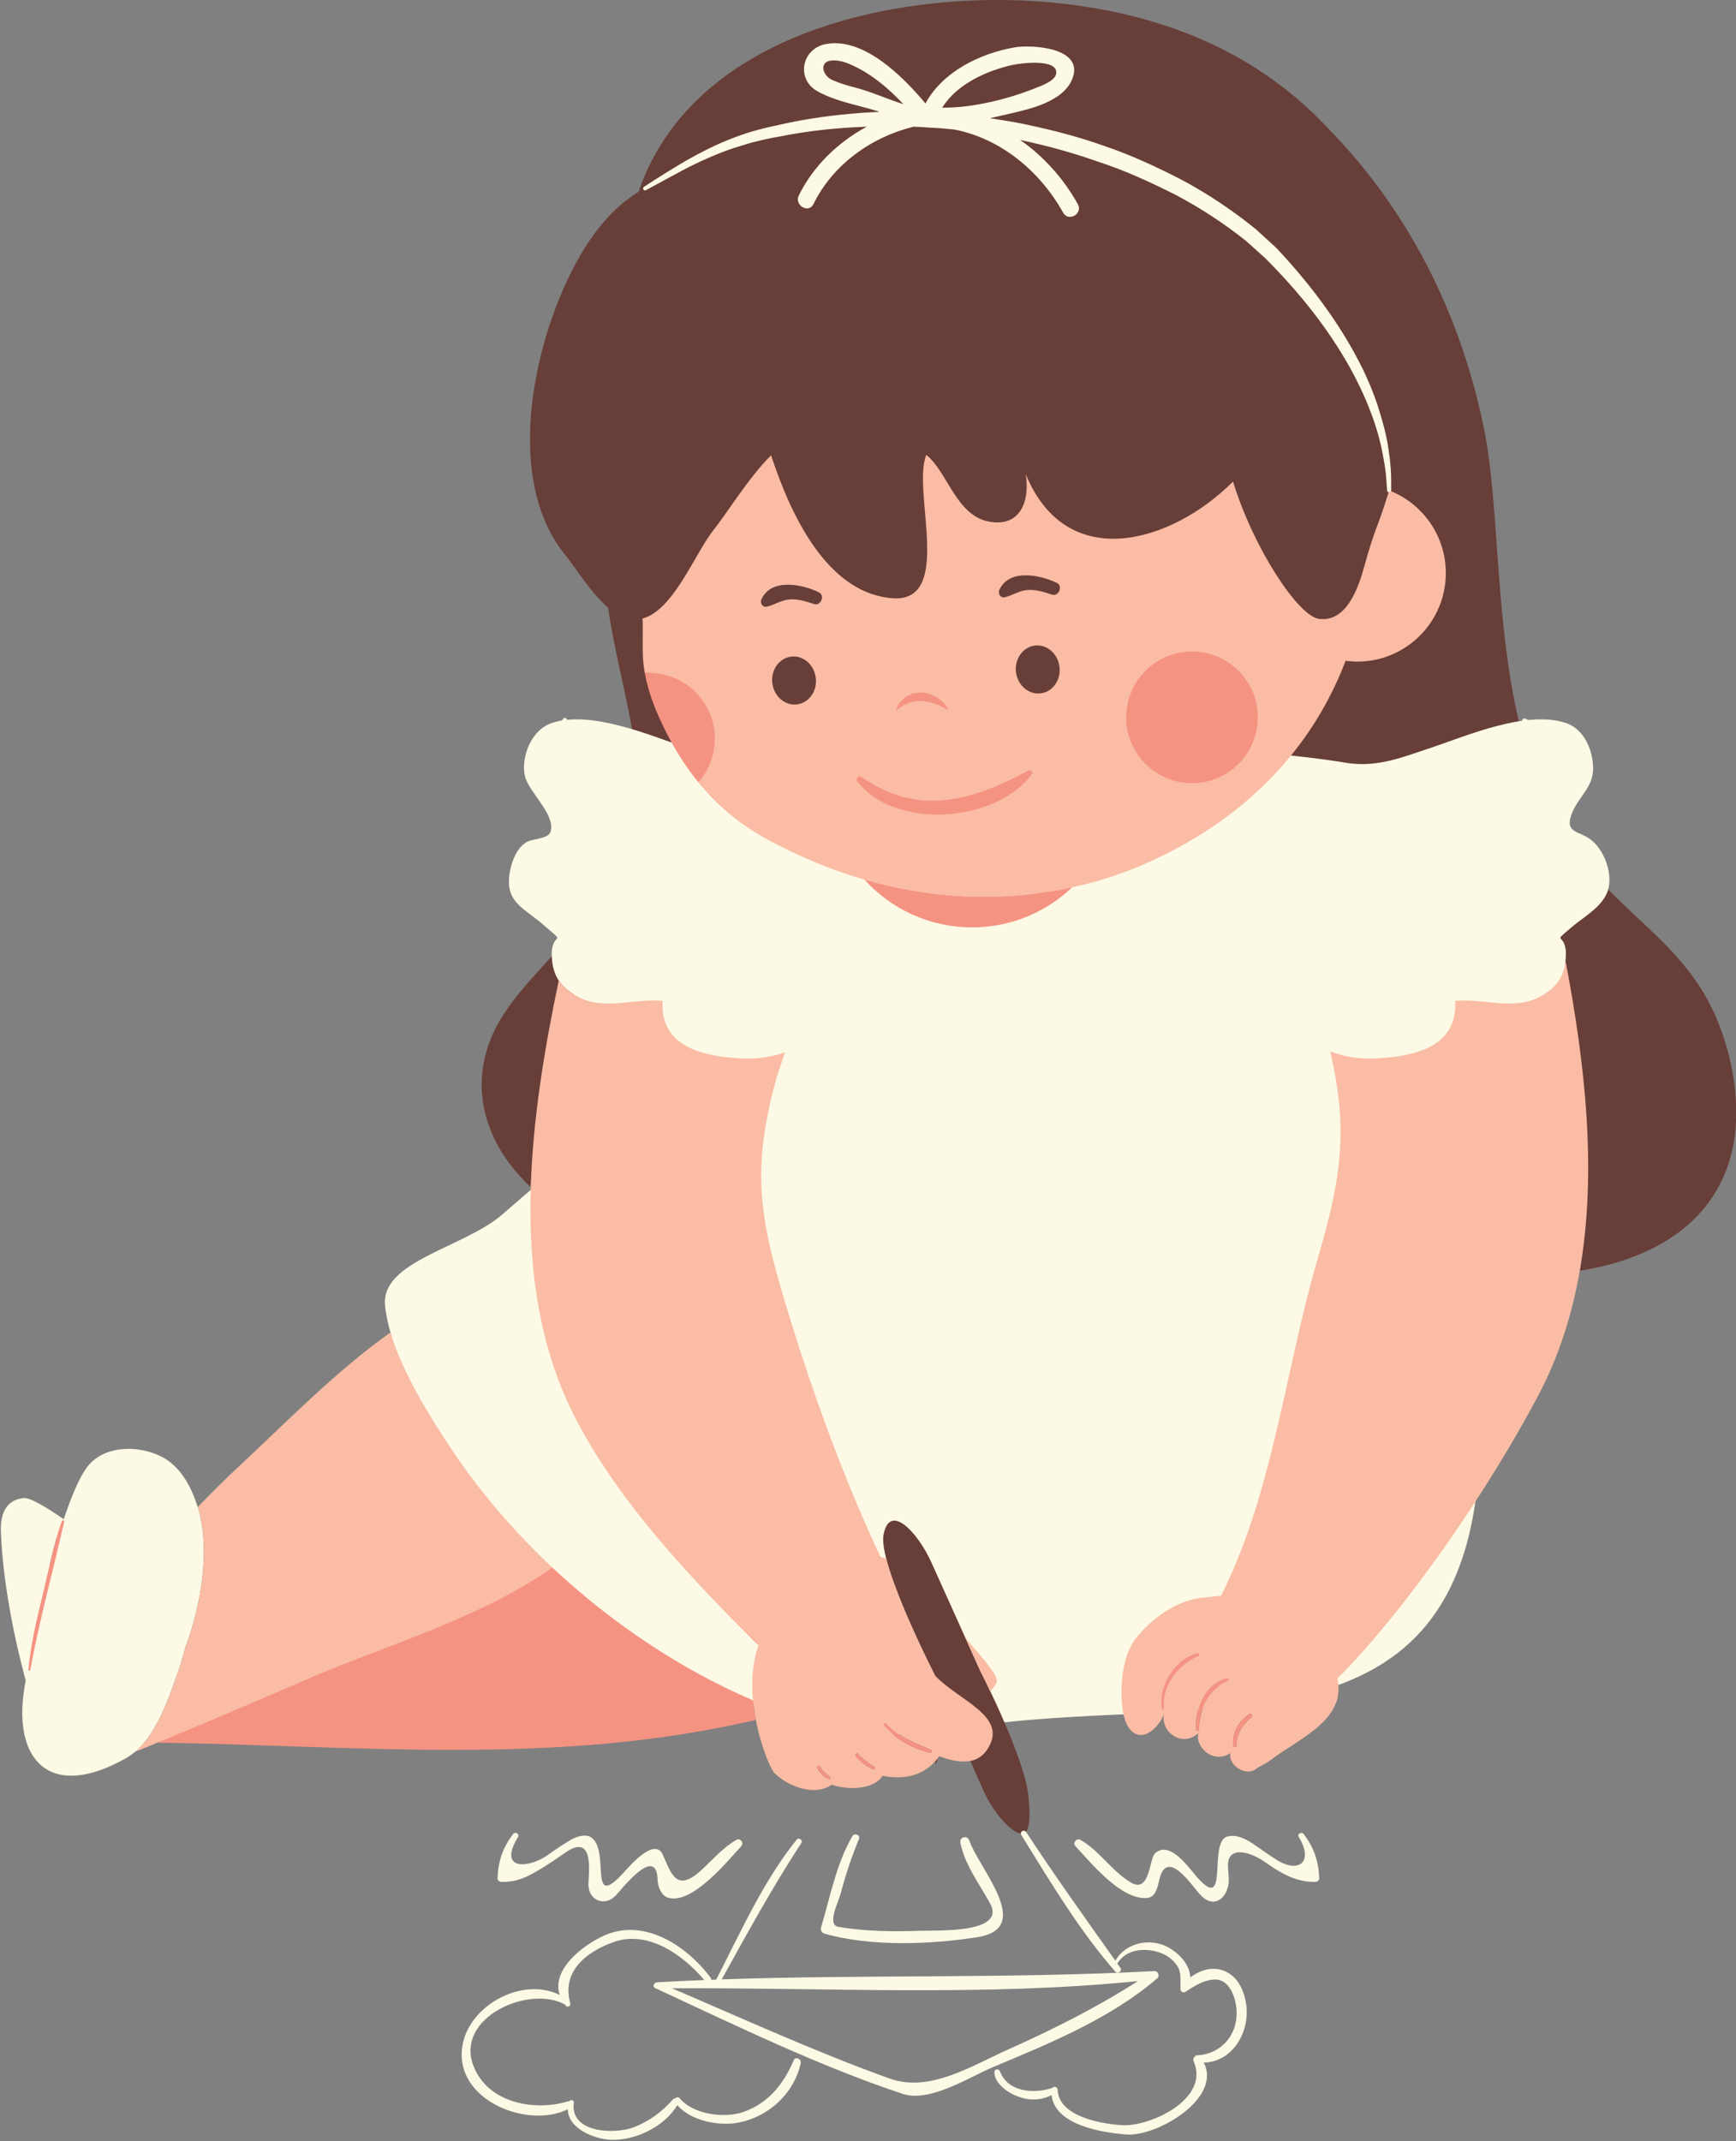 <?xml version="1.0" encoding="UTF-8" standalone="no"?><svg xmlns="http://www.w3.org/2000/svg" xmlns:xlink="http://www.w3.org/1999/xlink" fill="#000000" height="500.3" preserveAspectRatio="xMidYMid meet" version="1" viewBox="-0.2 0.0 405.8 500.3" width="405.8" zoomAndPan="magnify"><rect x="-0.2" y="0.0" width="405.8" height="500.3" fill="#808080" stroke="none"/><defs><clipPath id="a"><path d="M 2 0 L 405.641 0 L 405.641 429 L 2 429 Z M 2 0"/></clipPath></defs><g><g clip-path="url(#a)" id="change1_1"><path d="M 150.336 43.672 C 150.336 43.672 150.926 43.266 152.055 42.539 C 151.848 43.035 151.672 43.551 151.48 44.055 C 151.031 44.301 150.789 44.43 150.789 44.43 C 150.574 44.547 150.305 44.465 150.191 44.25 C 150.078 44.051 150.152 43.797 150.336 43.672 Z M 401.539 239.16 C 395.871 224.734 385.41 217.77 375.703 207.816 C 375.508 208.52 375.203 209.168 374.828 209.773 C 374.645 209.586 374.457 209.402 374.273 209.215 L 373.465 208.387 L 373.812 207.156 C 373.836 207.082 373.859 207.008 373.875 206.941 C 374.492 203.973 372.895 199.699 370.453 197.793 C 369.848 197.32 369.129 196.996 368.43 196.688 C 366.566 195.855 363.449 194.461 365.316 189.492 C 365.988 187.691 367.004 186.25 367.898 184.98 C 369.211 183.113 370.246 181.637 370.203 179.398 C 370.137 176.051 368.551 171.945 365.219 170.836 C 363.758 170.348 362.031 170.102 360.082 170.102 C 359.207 170.102 358.27 170.152 357.285 170.25 L 356.695 170.309 L 356.68 170.301 L 355.934 170.402 C 355.75 170.43 353.316 170.82 353.316 170.82 L 352.891 169.008 C 352.883 168.977 352.875 168.945 352.867 168.914 C 353.527 168.781 354.184 168.656 354.836 168.551 C 349.191 144.551 350.328 118.047 346.703 100.215 C 339.777 66.148 323.539 43.594 310.559 30.32 C 305.695 25.051 300.328 20.52 294.516 16.691 C 292.988 15.656 292.113 15.156 292.113 15.156 C 277.582 6.246 260.453 1.496 241.613 0.262 C 207.684 -1.832 161.652 8.203 149.059 44.812 C 148.355 45.223 147.68 45.684 147.02 46.191 C 142.293 49.555 138.176 54.887 135.316 59.863 C 124.762 78.254 117.188 111.395 131.816 129.539 C 134.602 132.992 137.996 138.625 141.949 141.984 C 143.285 151.398 145.887 160.957 147.551 170.379 C 148.273 170.594 148.988 170.82 149.699 171.047 L 150.082 173.219 L 146.977 172.297 C 142.008 170.812 137.961 170.094 134.605 170.094 C 133.887 170.094 133.191 170.129 132.535 170.195 L 132.191 170.23 L 131.453 170.352 C 130.617 170.492 129.969 170.648 129.402 170.836 C 125.699 172.07 123.699 177.242 124.449 180.871 C 124.672 181.957 125.828 183.602 126.949 185.188 C 129.121 188.273 131.586 191.773 130.297 195.203 C 129.555 197.18 127.254 197.676 125.406 198.078 C 124.922 198.18 124.191 198.34 123.988 198.441 C 122.672 199.18 121.602 201.043 121.055 203.559 C 120.008 208.379 121.746 209.68 125.215 212.273 C 126.301 213.086 127.535 214.012 128.691 215.086 L 129.742 215.98 C 131.387 217.375 132.004 217.898 132.066 218.996 C 132.129 219.973 131.559 220.59 131.316 220.852 C 131.148 221.031 130.867 221.332 130.773 222.551 C 130.773 222.824 130.781 223.09 130.793 223.355 L 130.828 224.188 L 130.266 224.797 C 129.887 225.207 129.508 225.617 129.129 226.031 C 128.941 225.219 128.836 224.355 128.793 223.441 C 124.984 227.57 121.371 231.512 118.746 235.215 C 107.578 250.574 112.297 266.703 123.871 277.387 C 123.898 276.5 123.957 275.609 123.996 274.723 C 124.402 275.129 124.809 275.531 125.227 275.914 L 125.895 276.531 L 125.828 278.98 L 125.152 279.559 C 122.973 281.414 120.809 283.297 118.648 285.184 C 115.133 288.254 110.293 290.559 105.609 292.785 C 98.254 296.285 91.305 299.594 91.797 304.816 C 91.965 306.629 92.371 308.633 93 310.773 L 93.402 312.145 L 92.234 312.969 C 82.578 319.781 73.477 328.457 64.676 336.852 C 62.148 339.262 59.672 341.621 57.246 343.875 C 54.18 346.723 50.883 349.977 47.445 353.535 L 45.098 355.973 L 44.098 352.742 C 42.414 347.309 39.863 343.719 36.516 342.078 C 34.492 341.086 32.125 340.539 29.848 340.539 C 26.328 340.539 23.355 341.832 21.703 344.086 C 20.648 345.52 18.906 348.684 16.598 355.621 L 15.754 358.16 L 13.555 356.629 C 7.148 352.16 5.516 352.027 5.512 352.02 C 3.508 352.281 1.699 353.258 2.047 358.629 C 2.465 368.184 4.48 380.074 7.73 392.113 L 7.844 392.531 C 7.844 392.531 7.555 394.262 7.453 394.902 C 6.375 401.629 7.227 407.027 9.852 410.102 C 11.441 411.969 13.672 412.914 16.477 412.914 C 19.801 412.914 23.766 411.625 28.266 409.082 C 28.844 408.754 29.426 408.344 30.039 407.832 L 30.277 407.629 L 30.566 407.512 C 31.121 407.285 33 406.52 35.859 405.336 L 36.242 405.18 L 36.656 405.188 C 46.75 405.336 56.867 405.676 66.648 406.008 C 79.445 406.438 92.68 406.879 105.566 406.879 C 133.664 406.879 155.395 404.734 176.027 399.926 L 178.051 399.453 L 178.445 401.496 C 179.617 407.582 181.68 412.16 182.301 412.949 C 184 414.559 187.102 416.266 189.984 416.266 C 191.191 416.266 192.242 415.961 193.109 415.359 L 193.957 414.773 L 194.93 415.125 C 196.113 415.555 197.625 415.797 199.082 415.797 C 201.652 415.797 203.656 415.07 204.445 413.848 L 205.188 412.703 L 206.523 412.973 C 207.582 413.188 208.613 413.293 209.59 413.293 C 213.055 413.293 215.801 411.918 217.754 409.199 L 218.527 412.176 L 220.09 408.496 C 222.008 409.23 223.68 409.605 225.051 409.605 C 225.48 409.605 225.883 409.566 226.25 409.496 L 227.844 409.18 L 228.48 410.672 C 228.492 410.703 228.504 410.73 228.52 410.766 C 227.938 411.098 227.309 411.324 226.641 411.457 C 227.887 414.387 229.031 417.012 229.859 418.789 C 232.035 423.477 236.039 428.121 238.43 428.441 C 238.398 427.883 239.203 427.52 239.613 428.031 C 241.137 426.215 240.223 418.773 239.672 416.582 C 238.578 412.23 236.574 407.047 234.594 402.445 C 234.309 401.789 234.027 401.148 233.75 400.523 L 234.379 400.457 C 243.93 399.43 253.699 398.969 262.324 398.562 L 264.023 398.484 L 264.375 400.152 C 264.781 402.094 265.625 403.402 266.473 403.402 C 267.184 403.402 268.18 402.664 269.148 401.414 C 269.477 400.996 269.75 400.469 269.992 399.801 L 273.84 400.859 C 273.617 402.004 274.141 402.852 274.473 403.254 C 275.035 403.934 275.844 404.34 276.637 404.34 C 277.32 404.34 277.977 404.055 278.586 403.484 L 283.492 398.969 L 281.879 405.461 C 281.832 405.648 281.793 406.039 281.836 406.188 C 282.398 407.883 283.758 408.484 284.75 408.484 C 285.281 408.484 285.789 408.324 286.219 408.016 L 290.254 405.133 L 289.348 410.012 C 289.273 410.398 289.586 410.824 289.719 410.988 C 290.191 411.555 290.953 411.949 291.57 411.949 C 291.93 411.949 292.117 411.812 292.23 411.711 L 292.402 411.551 L 295.195 409.969 C 296.777 408.742 298.562 407.582 300.293 406.457 C 305.867 402.836 311.129 399.418 310.672 393.871 L 310.547 392.352 L 311.977 391.828 C 329.812 385.312 339.574 372.207 342.695 350.586 L 342.758 350.148 L 343 349.777 C 348.539 341.273 353.59 332.758 357.598 325.152 C 362.078 316.691 365.277 307.082 367.113 296.586 L 367.359 295.18 L 368.766 294.957 C 368.98 294.922 369.195 294.883 369.406 294.848 C 369.297 295.543 369.203 296.238 369.082 296.93 C 387.191 294.035 402.602 284.812 405.336 265.43 C 406.344 256.371 404.773 247.391 401.539 239.16" fill="#683e38"/></g><g id="change2_1"><path d="M 375.828 207.348 C 374.938 211.641 370.32 213.961 367.23 216.609 C 362.398 220.75 365.508 217.641 365.848 222.48 C 365.848 223.277 365.812 224.039 365.723 224.766 C 365.602 225.734 366.961 235.152 364.754 239.582 C 360.066 248.984 350.07 257.191 351.328 263.949 C 355.418 285.879 347.75 305.188 337.758 318.199 L 345.32 320.988 C 351.82 411.199 292.09 396.258 234.598 402.438 C 231.75 395.848 228.961 390.469 228.961 390.469 C 228.961 390.469 220.699 372.16 217.52 365.09 C 214.34 358.02 207.711 350.961 206.328 358.66 C 205.078 365.617 218.309 391.398 218.309 391.398 C 218.32 391.418 220.379 396.5 222.859 402.469 C 223.059 402.961 223.27 403.449 223.48 403.949 C 212.258 405.539 202.34 406.41 190.73 402.629 C 157.828 393.188 117.656 376.949 98.066 347.609 C 92.969 339.977 93.805 323.645 90.816 315.668 C 90.441 314.672 91.535 312.848 91.234 311.871 C 90.512 309.508 90.016 307.203 89.809 305 C 88.828 294.59 108.27 291.59 117.328 283.68 C 120.43 280.977 123.535 278.27 126.68 275.664 C 137.008 267.094 140.168 236.641 133.609 232.148 C 129.809 229.73 128.77 226.621 128.77 222.48 C 129.117 217.641 132.227 220.75 127.387 216.602 C 122.547 212.109 117.367 211.078 119.098 203.129 C 119.629 200.711 120.797 197.93 123.008 196.699 C 124.227 196.02 127.867 195.98 128.43 194.5 C 129.938 190.461 123.27 185.039 122.488 181.281 C 121.539 176.68 124.098 170.488 128.77 168.941 C 138.098 165.828 152.258 172.051 160.547 174.809 C 162.418 175.41 164.379 175.98 166.398 176.469 C 165.789 178.84 301.578 176.539 301.578 176.539 C 301.578 176.539 302.777 176.668 303.363 176.734 C 307.727 177.219 311.613 177.742 314.859 178.301 C 322.109 179.359 328.199 176.699 334.066 174.809 C 342.359 172.051 356.527 165.828 365.848 168.941 C 370.078 170.352 372.117 175.219 372.199 179.359 C 372.289 184.059 368.707 186.141 367.188 190.199 C 365.477 194.73 368.957 194.09 371.688 196.219 C 374.699 198.57 376.617 203.57 375.828 207.348" fill="#fcf9e5"/></g><g id="change2_2"><path d="M 199.539 20.414 C 197.746 19.965 196.016 19.422 194.316 18.68 C 192.105 17.715 191.133 14.406 194.168 14.141 C 196.379 13.945 198.629 15.004 200.523 15.992 C 204.375 18.004 207.879 21.047 210.965 24.344 C 207.133 23.133 203.328 21.363 199.539 20.414 Z M 236.566 15.156 C 238.25 14.785 247.305 13.57 246.68 17.254 C 246.379 19.047 242.652 20.266 241.293 20.801 C 235.164 23.211 227.078 25.223 220.055 25.16 C 223.461 19.633 230.512 16.484 236.566 15.156 Z M 150.789 44.43 C 150.789 44.43 153.816 42.793 159.113 39.93 C 161.762 38.516 165.035 36.938 168.898 35.457 C 170.836 34.703 172.922 34.086 175.121 33.43 C 177.438 32.82 179.77 32.266 182.293 31.855 C 187.301 30.84 192.812 30.145 198.652 29.785 C 199.891 29.73 201.145 29.66 202.41 29.602 C 195.66 33.258 189.898 38.797 186.527 45.676 C 185.402 47.965 188.824 49.977 189.953 47.68 C 194.441 38.523 203.387 32.078 213.191 29.648 C 213.238 29.637 213.273 29.617 213.316 29.605 C 214.551 29.645 215.789 29.703 217.039 29.812 C 218.957 29.898 220.887 30.055 222.828 30.258 C 233.719 32.336 242.93 40.031 248.324 49.703 C 249.57 51.938 253 49.938 251.75 47.699 C 248.43 41.746 243.777 36.543 238.246 32.688 C 244.238 33.984 250.25 35.57 256.098 37.656 C 262.574 39.738 268.77 42.566 274.719 45.586 C 280.621 48.703 286.117 52.367 290.992 56.234 C 292.195 57.312 293.391 58.379 294.57 59.438 L 295.457 60.23 C 295.598 60.332 295.961 60.746 296.199 60.984 L 297.82 62.641 C 299.945 64.859 301.957 67.098 303.836 69.34 C 307.59 73.824 310.824 78.324 313.473 82.68 C 318.805 91.383 321.711 99.48 322.859 105.312 C 323.449 108.23 323.789 110.504 323.867 112.141 C 323.988 113.754 324.051 114.613 324.051 114.613 C 324.066 114.859 324.273 115.055 324.527 115.055 C 324.789 115.051 325 114.836 325 114.574 C 325 114.574 324.992 113.715 324.984 112.098 C 324.996 110.508 324.855 108.047 324.375 105.035 C 323.977 102 323.023 98.395 321.695 94.344 C 320.34 90.301 318.355 85.895 315.762 81.336 C 313.176 76.777 309.996 72.059 306.285 67.348 C 304.43 64.992 302.441 62.641 300.332 60.301 L 298.727 58.555 C 298.414 58.238 298.273 58.035 297.816 57.621 L 296.941 56.824 C 295.77 55.754 294.586 54.676 293.391 53.586 C 288.191 49.355 282.562 45.559 276.496 42.266 C 270.387 39.09 264.023 36.121 257.391 33.914 C 250.797 31.59 243.992 29.938 237.254 28.605 C 235.227 28.254 233.199 27.922 231.184 27.621 C 232.789 27.273 234.359 26.906 235.859 26.559 C 240.801 25.414 248.484 23.676 250.508 18.309 C 253.258 11.012 240.758 10.402 236.949 11.074 C 228.863 12.496 220.16 16.738 216.133 24.176 C 210.57 17.527 201.461 8.598 192.762 10.316 C 187.215 11.414 185.734 18.539 191.016 21.402 C 195.195 23.672 199.797 24.438 204.309 25.785 C 204.664 25.895 205.012 26.012 205.359 26.129 C 202.996 26.227 200.672 26.391 198.406 26.602 C 192.441 27.148 186.828 28.027 181.742 29.219 C 179.172 29.715 176.707 30.391 174.484 31.059 C 172.188 31.824 170.039 32.629 168.098 33.496 C 164.207 35.242 160.961 37.031 158.371 38.602 C 153.184 41.73 150.336 43.672 150.336 43.672 C 150.152 43.797 150.078 44.047 150.191 44.25 C 150.305 44.465 150.574 44.547 150.789 44.43" fill="#fcf9e5"/></g><g id="change2_3"><path d="M 235.273 478.977 C 226.652 482.84 217.039 489.023 207.68 485.652 C 190.465 479.457 173.715 471.797 156.887 464.586 C 193.176 464.41 229.633 466.531 265.777 462.914 C 256.062 469.145 245.84 474.238 235.273 478.977 Z M 270.539 461.223 C 270.473 460.918 270.254 460.676 269.895 460.605 C 269.754 460.559 269.605 460.547 269.453 460.578 C 235.773 462.355 202.145 461.348 168.504 462.504 C 174.449 451.77 180.391 440.914 187.117 430.648 C 187.535 430.012 186.539 429.223 186.051 429.828 C 178.277 439.461 172.91 451.473 167.285 462.445 C 167.266 462.48 167.266 462.516 167.254 462.547 C 166.844 462.562 166.434 462.582 166.023 462.598 C 166.055 462.441 166.035 462.273 165.918 462.117 C 160.488 454.844 150.543 448.059 141.137 452.219 C 136.031 454.48 128.652 460.203 130.637 466.145 C 121.035 461.379 106.945 469.934 107.746 480.965 C 108.523 491.652 123.816 497.199 132.539 492.848 C 132.559 497.309 138.547 499.793 142.539 499.984 C 148.242 500.258 155.199 496.883 158.117 491.879 C 161.316 495.605 167.93 496.863 172.531 495.953 C 179.551 494.559 185.441 489.133 186.973 482.078 C 187.18 481.141 185.758 480.418 185.344 481.391 C 182.957 486.992 179.383 491.516 173.434 493.527 C 168.953 495.043 161.695 494 158.668 490.266 C 158.379 489.906 157.922 490.023 157.652 490.309 C 157.465 490.305 157.277 490.371 157.113 490.551 C 154.5 493.496 151.516 495.723 147.812 497.109 C 143.656 498.668 132.977 498.578 133.934 491.27 C 134.012 490.664 133.18 490.551 132.879 490.973 C 132.805 490.973 132.73 490.969 132.648 490.996 C 124.598 493.43 113.641 491.352 110.402 482.531 C 106.293 471.332 123.523 463.742 131.859 468.391 C 131.941 468.496 132.016 468.602 132.102 468.707 C 132.5 469.188 133.27 468.672 133.113 468.121 C 130.98 460.668 136.883 456.027 143.238 453.781 C 151.328 450.922 159.469 456.816 164.441 462.66 C 160.789 462.809 157.137 462.973 153.484 463.18 C 152.719 463.117 152.164 464.176 152.977 464.555 C 171.887 473.312 191.035 482.684 210.836 489.266 C 217.195 491.379 226.562 485.234 232.09 482.926 C 245.145 477.48 259.527 471.578 270.332 462.238 C 270.66 461.953 270.684 461.559 270.539 461.223" fill="#fcf9e5"/></g><g id="change2_4"><path d="M 200.594 429.664 C 200.961 428.766 199.527 428.219 199.062 429.016 C 195.227 435.613 193.895 443.156 191.719 450.391 C 191.535 451.004 191.934 451.656 192.535 451.824 C 203.457 454.91 217.012 454.371 228.148 452.668 C 241.703 450.598 228.785 436.91 226.355 430.023 C 225.898 428.723 224.02 429.234 224.293 430.594 C 225.355 435.844 228.73 440.145 231.242 444.77 C 235.062 451.805 218.977 451.012 215.078 451.148 C 208.656 451.375 202.117 451.324 195.773 450.223 C 193.008 449.738 195.77 444.516 196.328 442.395 C 197.473 438.047 198.891 433.82 200.594 429.664" fill="#fcf9e5"/></g><g id="change2_5"><path d="M 119.703 428.574 C 117.266 431.895 116.281 434.789 116.102 438.844 C 116.078 439.332 116.52 439.707 116.98 439.723 C 120.93 439.848 123.586 438.281 126.934 436.234 C 128.691 435.16 130.348 433.984 132.047 432.82 C 139.012 428.039 137.312 438.453 137.34 440.32 C 137.391 444.035 141.051 445.586 143.648 443 C 144.809 441.844 153.234 430.801 153.504 439.152 C 153.555 440.676 154.301 442.969 156.035 443.445 C 161.695 445.004 169.887 434.816 173.059 431.41 C 173.789 430.625 172.863 429.375 171.91 429.918 C 168.77 431.715 166.312 434.637 163.656 437.055 C 157.902 442.293 156.707 437.805 154.734 433.379 C 152.828 429.105 146.766 436.254 145.863 437.258 C 136.887 447.223 142.742 432.117 137.82 429.234 C 136.496 428.461 134.309 429.254 133.195 429.914 C 131.367 431 129.645 432.156 127.918 433.398 C 123.387 436.648 116.059 437.129 120.879 429.262 C 121.344 428.5 120.211 427.887 119.703 428.574" fill="#fcf9e5"/></g><g id="change2_6"><path d="M 303.402 429.262 C 306.941 435.039 303.426 437.809 298.293 434.613 C 296.547 433.523 294.891 432.344 293.203 431.168 C 291.383 429.898 289.012 428.496 286.695 429.133 C 282.148 430.387 287.207 447.078 279.766 438.793 C 277.957 436.781 273.195 429.68 269.73 433.145 C 268.449 434.422 268.598 442.523 264.129 439.859 C 259.688 437.215 256.848 432.477 252.375 429.918 C 251.422 429.375 250.492 430.625 251.223 431.41 C 254.898 435.352 261.836 443.977 267.938 443.488 C 269.926 443.328 270.414 440.938 270.734 439.461 C 272.52 431.277 278.527 440.898 280.633 443 C 283.43 445.781 286.199 443.887 286.906 440.602 C 287.176 439.348 286.922 437.664 286.848 436.41 C 286.496 430.684 292.586 433.027 295.41 435.027 C 299.055 437.605 302.777 439.863 307.297 439.723 C 307.762 439.707 308.199 439.332 308.176 438.84 C 307.996 434.785 307.012 431.895 304.574 428.574 C 304.07 427.887 302.938 428.5 303.402 429.262" fill="#fcf9e5"/></g><g id="change2_7"><path d="M 285.105 460.238 C 282.656 459.59 280.062 460.52 278.031 462.039 C 277.969 458.773 274.793 455.734 271.902 454.562 C 267.766 452.883 262.75 454.262 260.516 458.141 C 253.449 448.191 246.375 438.293 239.668 428.086 C 239.203 427.379 238.074 428.023 238.527 428.75 C 245.281 439.648 252.066 451.062 260.543 460.73 C 261.098 461.359 262.203 460.52 261.711 459.828 C 261.465 459.477 261.215 459.129 260.965 458.777 C 260.977 458.762 260.992 458.754 261.004 458.738 C 263.129 455.402 267.395 455.066 270.852 456.227 C 272.57 456.805 274.043 457.895 275.023 459.422 C 276.031 461 275.664 462.684 275.75 464.41 C 275.57 465.082 276.184 465.883 276.922 465.402 C 278.918 464.09 281.059 462.727 283.496 462.543 C 286.961 462.285 288.422 466.164 288.781 468.977 C 289.527 474.852 285.691 479.84 279.809 480.242 C 279.172 480.121 278.523 480.969 278.828 481.668 C 282.691 490.527 268.531 496.973 262.094 496.574 C 257.23 496.277 247.273 494.562 247.031 488.32 C 247.004 487.57 246.141 487.434 245.762 487.879 C 241.578 489.281 235.391 488.906 233.562 484.012 C 233.309 483.328 232.25 483.395 232.246 484.188 C 232.246 486.766 235.309 488.941 237.492 489.785 C 240.301 490.875 243.031 490.855 245.613 489.543 C 246.375 496.598 257.484 498.324 263.102 498.754 C 270.168 499.297 285.512 490.348 281.188 481.945 C 288.062 481.836 292.23 474.445 291.035 467.895 C 290.402 464.422 288.715 461.199 285.105 460.238" fill="#fcf9e5"/></g><g id="change3_1"><path d="M 105.535 338.922 C 100.078 330.754 94.512 321.613 91.656 313.156 C 91.449 312.547 91.258 311.938 91.082 311.336 C 78.477 320.227 66.656 332.398 55.887 342.41 C 52.594 345.469 49.27 348.766 46.008 352.148 C 46.062 352.328 46.121 352.512 46.172 352.691 C 48.926 362.07 46.918 374.82 43.18 384.766 C 42.625 386.84 42.039 388.895 41.344 390.848 C 39.215 396.809 36.566 404.98 31.324 409.363 C 31.879 409.137 33.758 408.367 36.625 407.184 C 43.754 404.242 59.129 402.246 73.242 396.098 C 91.434 388.164 117.035 381.5 128.91 366.266 C 119.988 357.902 112.039 348.656 105.535 338.922" fill="#fabca4"/></g><g id="change3_2"><path d="M 292.359 401.188 C 290.293 402.926 288.793 405.031 288.852 407.836 C 288.863 408.34 288.117 408.324 288.078 407.836 C 287.84 404.832 289.363 402.156 291.867 400.551 C 292.25 400.305 292.711 400.891 292.359 401.188 Z M 286.855 392.77 C 282.277 394.848 280.199 399.215 280.078 404.09 C 280.066 404.539 279.398 404.539 279.379 404.09 C 279.172 399.176 281.367 393.43 286.562 392.074 C 286.969 391.969 287.258 392.586 286.855 392.77 Z M 271.934 399.375 C 271.969 399.66 271.504 399.715 271.441 399.441 C 270.258 394.238 274.473 387.41 279.773 386.277 C 280.141 386.199 280.422 386.754 280.043 386.918 C 275.27 388.98 271.289 393.93 271.934 399.375 Z M 365.746 224.508 C 365.414 227.66 364.164 230.145 361.016 232.148 C 354.449 236.641 347.195 233.184 339.945 233.875 C 340.637 245.273 329.234 247.004 320.602 247.348 C 317.016 247.461 313.797 246.766 310.762 245.715 C 314.824 263.277 313.637 274.438 307.887 293.844 C 304.949 303.859 302.715 314.309 300.391 324.742 C 300.309 325.102 300.23 325.457 300.148 325.816 C 296.496 342.141 292.551 358.395 285.23 372.867 L 285.234 372.871 L 285.227 372.871 C 285.227 372.871 280.773 373.266 279.367 373.551 C 278.637 373.699 277.906 373.895 277.191 374.137 C 272.598 375.676 268.434 378.988 265.438 382.656 C 261.891 386.992 261.504 395.051 262.332 400.164 C 262.359 400.305 262.391 400.43 262.422 400.562 C 263.504 405.742 267.152 407.27 270.723 402.652 C 271.223 402.016 271.59 401.277 271.875 400.48 C 271.051 404.746 276.176 408.445 279.945 404.957 C 279.945 404.957 279.684 405.922 279.938 406.82 C 281.078 410.254 284.84 411.461 287.383 409.645 C 286.848 412.516 291.234 415.363 293.594 413.176 L 296.309 411.637 C 302.895 406.488 313.391 402.504 312.664 393.707 C 312.625 393.219 312.547 392.715 312.434 392.195 L 312.438 392.195 C 323.082 381.551 334.754 366.098 344.676 350.871 C 350.305 342.23 355.371 333.664 359.367 326.09 C 364.219 316.926 367.305 307.117 369.082 296.934 C 373.145 273.715 370.352 248.531 365.746 224.508" fill="#fabca4"/></g><g id="change3_3"><path d="M 245.676 138.938 C 243.797 138.293 241.684 137.648 239.672 137.898 C 237.879 138.121 236.445 139.113 234.742 139.547 C 233.676 139.816 232.996 138.734 233.414 137.82 C 235.715 132.801 243.004 134.336 246.832 136.195 C 248.359 136.941 247.277 139.488 245.676 138.938 Z M 243.051 162.012 C 240.242 162.352 237.668 160.121 237.297 157.039 C 236.926 153.953 238.902 151.18 241.707 150.844 C 244.516 150.504 247.09 152.73 247.461 155.816 C 247.832 158.898 245.859 161.676 243.051 162.012 Z M 190.059 141.137 C 188.18 140.492 186.066 139.848 184.055 140.098 C 182.262 140.32 180.828 141.312 179.125 141.742 C 178.059 142.016 177.379 140.934 177.797 140.02 C 180.098 135 187.387 136.535 191.215 138.395 C 192.742 139.137 191.66 141.688 190.059 141.137 Z M 186.09 164.594 C 183.281 164.934 180.707 162.707 180.336 159.621 C 179.965 156.535 181.938 153.762 184.746 153.426 C 187.551 153.086 190.129 155.312 190.496 158.398 C 190.867 161.484 188.895 164.258 186.09 164.594 Z M 301.59 176.531 C 307.066 169.809 311.301 162.371 314.348 154.398 C 315.242 154.516 316.145 154.598 317.07 154.598 C 328.5 154.598 337.766 145.332 337.766 133.902 C 337.766 125.266 332.473 117.871 324.957 114.77 C 324.883 114.938 324.719 115.055 324.527 115.055 C 324.477 115.055 324.434 115.043 324.391 115.027 C 321.793 123.543 321.176 123.344 318.746 132.219 C 317.422 137.062 314.668 145.484 308.098 144.605 C 303.309 143.969 292.875 128.262 288.055 112.613 L 287.969 112.578 C 273.645 126.883 249.184 134.137 239.59 110.836 C 240.602 117.406 238.07 122.969 231.5 121.957 C 223.41 120.945 221.387 110.328 216.328 106.285 C 212.789 114.879 223.41 142.184 207.23 139.656 C 193.18 137.758 184.836 121.035 180.051 106.398 C 174.973 111.301 169.438 120.371 166.555 123.887 C 162.234 129.348 157.219 142.617 149.988 144.535 C 150.184 147.914 149.852 151.359 150.176 154.742 C 150.258 155.578 150.375 156.449 150.535 157.285 C 150.652 157.242 150.77 157.242 150.891 157.242 C 159.387 156.926 165.578 179.906 163.035 182.766 C 167.203 187.926 172.246 192.254 178.398 195.707 C 181.395 197.383 184.488 198.91 187.645 200.316 C 188.047 200.492 188.445 200.676 188.852 200.852 C 193.074 202.668 197.418 204.238 201.855 205.52 C 215.219 209.371 229.391 210.656 243.414 208.566 C 245.758 208.25 248.098 207.832 250.43 207.328 C 255.996 206.133 261.523 204.406 266.949 202.055 C 281.613 195.703 293.09 186.973 301.59 176.531" fill="#fabca4"/></g><g id="change3_4"><path d="M 217.164 409.531 C 213.086 408.531 209.195 406.402 206.453 403.191 C 206.152 402.84 206.652 402.328 206.965 402.68 C 209.812 405.863 213.496 407.277 217.352 408.855 C 217.758 409.023 217.613 409.641 217.164 409.531 Z M 203.879 413.383 C 202.297 412.695 200.992 411.609 199.844 410.336 C 199.539 410 200.035 409.5 200.344 409.84 C 201.473 411.066 202.781 411.977 204.18 412.871 C 204.512 413.082 204.223 413.535 203.879 413.383 Z M 193.512 415.703 C 192.289 415.168 191.5 414.27 190.859 413.121 C 190.641 412.734 191.23 412.391 191.453 412.773 C 192.059 413.812 192.84 414.504 193.805 415.199 C 194.117 415.422 193.855 415.855 193.512 415.703 Z M 218.359 391.512 C 218.281 391.43 218.199 391.348 218.125 391.266 C 218.176 391.289 218.23 391.32 218.285 391.348 C 217.863 390.527 209.461 374.035 206.949 364.188 C 206.504 364.031 206.062 363.906 205.613 363.793 C 198.395 348.371 192.238 332.227 186.949 315.918 C 186.816 315.496 186.68 315.078 186.543 314.656 C 185.191 310.457 183.879 306.25 182.645 302.039 C 176.73 282.074 175.984 271.492 181.301 251.883 C 181.668 250.523 182.855 247.367 183.281 245.914 L 183.277 245.91 C 180.414 246.848 177.379 247.449 174.02 247.348 C 165.387 247 153.984 245.273 154.676 233.875 C 147.426 233.184 140.172 236.637 133.605 232.148 C 132.848 231.664 132.199 231.156 131.648 230.613 C 131.16 230.141 130.75 229.641 130.406 229.117 C 127.109 244.824 124.367 261.262 123.871 277.387 C 123.863 277.602 123.859 277.82 123.855 278.039 C 123.34 297.098 126 315.695 134.676 332.086 C 144.957 351.586 161.348 368.785 176.895 384.336 L 177.168 384.242 C 175.664 388.344 175.422 392.945 175.824 397.301 C 175.969 398.871 176.199 400.406 176.48 401.875 C 177.715 408.277 179.973 413.402 180.852 414.336 C 183.879 417.254 190.035 419.926 194.25 417.008 C 197.84 418.305 203.973 418.266 206.129 414.934 C 210.09 415.734 215.617 415.602 219.379 410.367 L 219.375 410.367 C 221.945 411.352 224.492 411.883 226.641 411.461 C 228.336 411.125 229.785 410.195 230.805 408.422 C 235.355 400.934 223.953 397.41 218.359 391.512" fill="#fabca4"/></g><g id="change3_5"><path d="M 228.961 390.465 C 228.961 390.465 229.922 392.32 231.285 395.176 C 231.285 395.176 231.285 395.176 231.285 395.172 C 231.801 394.684 232.289 394.039 232.73 393.199 C 233.57 391.602 228.152 386.047 225.43 382.637 C 227.43 387.066 228.961 390.465 228.961 390.465" fill="#fabca4"/></g><g id="change4_1"><path d="M 128.906 366.266 C 111.875 378.312 89.27 384.652 71.078 392.582 C 56.961 398.734 43.75 404.242 36.625 407.188 C 84.383 407.898 129.797 412.758 176.48 401.875 C 176.199 400.402 175.969 398.867 175.824 397.301 C 159.016 390.133 142.785 379.277 128.906 366.266" fill="#f59382"/></g><g id="change4_2"><path d="M 280.043 386.918 C 280.422 386.754 280.141 386.199 279.773 386.277 C 274.473 387.41 270.258 394.238 271.441 399.441 C 271.504 399.715 271.969 399.66 271.934 399.375 C 271.289 393.93 275.27 388.98 280.043 386.918" fill="#f59382"/></g><g id="change4_3"><path d="M 286.562 392.074 C 281.367 393.43 279.172 399.176 279.379 404.09 C 279.398 404.539 280.066 404.539 280.078 404.09 C 280.199 399.215 282.277 394.848 286.855 392.77 C 287.258 392.586 286.969 391.969 286.562 392.074" fill="#f59382"/></g><g id="change4_4"><path d="M 291.867 400.551 C 289.363 402.156 287.84 404.832 288.078 407.836 C 288.117 408.324 288.863 408.34 288.852 407.836 C 288.793 405.031 290.293 402.926 292.359 401.188 C 292.711 400.891 292.25 400.305 291.867 400.551" fill="#f59382"/></g><g id="change4_5"><path d="M 201.855 205.52 C 208.066 212.383 217.047 216.695 227.031 216.695 C 236.105 216.695 244.34 213.129 250.43 207.328 C 248.098 207.832 245.758 208.25 243.414 208.566 C 229.395 210.656 215.219 209.371 201.855 205.52" fill="#f59382"/></g><g id="change4_6"><path d="M 278.434 152.234 C 286.93 152.234 293.816 159.121 293.816 167.613 C 293.816 176.109 286.93 182.996 278.434 182.996 C 269.941 182.996 263.055 176.109 263.055 167.613 C 263.055 159.121 269.941 152.234 278.434 152.234" fill="#f59382"/></g><g id="change4_7"><path d="M 156.801 173.496 C 158.645 176.836 160.699 179.922 163.039 182.766 C 165.578 179.906 167.047 176.137 166.887 172.008 C 166.57 163.516 159.387 156.926 150.891 157.242 C 150.773 157.242 150.652 157.242 150.535 157.285 C 151.367 162.047 153.273 166.609 155.418 170.898 C 155.859 171.785 156.328 172.645 156.801 173.496" fill="#f59382"/></g><g id="change4_8"><path d="M 211.043 164.793 C 211.621 164.527 212.23 164.152 212.965 164.039 C 213.648 163.785 214.43 163.805 215.188 163.777 C 215.961 163.848 216.73 163.941 217.465 164.195 C 218.234 164.336 218.848 164.68 219.469 164.891 C 220.672 165.488 221.555 165.863 221.555 165.863 C 221.555 165.863 221.438 165.652 221.203 165.32 C 220.938 165.016 220.684 164.477 220.156 164.016 C 219.582 163.613 218.977 162.887 218.102 162.574 C 217.289 162.105 216.293 161.918 215.273 161.797 C 214.77 161.77 214.246 161.887 213.746 161.934 C 213.234 161.941 212.789 162.223 212.348 162.402 C 211.422 162.719 210.867 163.477 210.324 163.941 C 209.809 164.453 209.641 165.098 209.422 165.426 C 209.242 165.797 209.168 166.012 209.168 166.012 C 209.168 166.012 209.387 165.891 209.723 165.668 C 210.055 165.449 210.496 165.102 211.043 164.793" fill="#f59382"/></g><g id="change4_9"><path d="M 241.035 180.859 C 241.418 180.34 240.703 179.77 240.211 180.035 C 226.977 187.172 214.422 190.836 201.121 181.516 C 200.391 181.004 199.785 182.059 200.246 182.645 C 209.184 194.062 232.738 192.195 241.035 180.859" fill="#f59382"/></g><g id="change4_10"><path d="M 15.613 356.504 C 15.574 356.238 15.391 356.023 15.176 355.863 C 15.156 355.637 15.09 355.422 14.965 355.277 C 14.395 354.621 13.594 355.445 13.332 356.035 C 13.203 356.223 13.109 356.434 13.105 356.664 C 13.098 357.609 13.059 358.527 12.984 359.43 C 12.402 361.461 11.898 363.52 11.418 365.586 C 11.328 365.781 11.246 365.977 11.145 366.172 C 9.461 369.398 8.977 372.711 8.004 376.18 C 6.957 379.91 4.523 386.238 6.461 390.16 C 6.461 390.16 6.461 390.164 6.461 390.164 C 6.453 390.238 6.492 390.289 6.543 390.324 C 6.738 390.691 6.961 391.043 7.242 391.359 C 7.785 391.973 8.574 391.195 8.289 390.551 C 7.098 387.852 9.043 382.824 9.59 380.055 C 10.297 376.508 11.27 372.207 12.691 368.906 C 14.598 364.484 16.398 361.539 15.613 356.504" fill="#f59382"/></g><g id="change4_11"><path d="M 217.352 408.855 C 213.496 407.277 209.812 405.863 206.965 402.68 C 206.652 402.328 206.152 402.84 206.453 403.191 C 209.195 406.402 213.086 408.531 217.164 409.531 C 217.613 409.641 217.758 409.023 217.352 408.855" fill="#f59382"/></g><g id="change4_12"><path d="M 204.18 412.871 C 202.781 411.977 201.473 411.066 200.344 409.84 C 200.035 409.5 199.539 410 199.844 410.336 C 200.992 411.609 202.297 412.695 203.879 413.383 C 204.223 413.535 204.512 413.082 204.18 412.871" fill="#f59382"/></g><g id="change4_13"><path d="M 191.453 412.773 C 191.23 412.391 190.641 412.734 190.859 413.121 C 191.5 414.27 192.289 415.168 193.512 415.703 C 193.855 415.855 194.117 415.422 193.805 415.199 C 192.84 414.504 192.059 413.812 191.453 412.773" fill="#f59382"/></g><g id="change5_1"><path d="M 191.176 316.672 L 189.609 315.992 C 188.602 315.555 187.578 315.109 186.543 314.656 C 186.68 315.078 186.816 315.496 186.949 315.918 C 187.711 316.25 188.469 316.578 189.211 316.902 L 190.781 317.586 C 211.898 326.484 233.965 330.934 256.832 330.934 C 270.973 330.934 285.426 329.219 300.148 325.816 C 300.23 325.457 300.309 325.102 300.391 324.742 C 261.887 333.727 225.281 331.051 191.176 316.672" fill="#fcf9e5"/></g><g id="change5_2"><path d="M 207.719 221.867 C 213.66 225.555 220.145 227.379 227.398 227.379 C 229.742 227.379 232.172 227.188 234.684 226.805 C 253.098 224.137 266.719 214.973 278.855 197.09 C 279.008 196.863 278.945 196.555 278.723 196.398 C 278.496 196.246 278.188 196.305 278.031 196.531 C 266.066 214.164 252.656 223.199 234.539 225.824 C 224.492 227.34 215.891 225.773 208.23 221.02 C 203.312 218.113 191.734 209 188.852 200.852 C 188.449 200.676 188.047 200.492 187.645 200.316 C 190.125 209.039 202.332 218.688 207.719 221.867" fill="#fcf9e5"/></g><g id="change5_3"><path d="M 366.535 199.961 C 365.426 198.836 363.98 197.863 362.461 196.84 C 359.801 195.043 357.047 193.188 356.176 190.477 C 355.27 187.598 357.113 185.309 359.066 182.887 C 360.789 180.75 362.57 178.539 362.473 175.801 C 362.359 172.895 360.141 169.836 357.086 168.258 C 356.84 168.129 356.59 168.008 356.332 167.902 C 356.09 167.797 355.789 167.914 355.684 168.168 C 355.648 168.25 355.648 168.336 355.656 168.422 C 355.68 168.59 355.777 168.746 355.949 168.816 C 359.047 170.109 361.371 173.066 361.477 175.84 C 361.562 178.203 359.973 180.176 358.293 182.262 C 356.262 184.781 354.164 187.387 355.23 190.777 C 356.211 193.82 359.105 195.77 361.906 197.66 C 363.387 198.66 364.789 199.602 365.828 200.656 C 367.707 202.582 368.457 204.578 367.988 206.438 C 367.414 208.715 364.992 210.73 361.516 211.82 C 360.746 212.055 359.969 212.254 359.188 212.453 C 358.117 212.723 357.016 213.004 355.938 213.379 C 354.465 213.898 353.711 214.406 353.414 215.074 C 353.07 215.848 353.41 216.652 353.836 217.672 C 354.066 218.23 354.336 218.859 354.551 219.621 C 355 221.145 354.848 222.469 354.098 223.551 C 352.984 225.16 350.516 226.262 347.492 226.488 C 346.074 226.586 344.246 226.633 342.578 226.148 C 342.047 226 341.453 225.746 340.824 225.48 C 339.297 224.832 337.562 224.102 335.953 224.562 C 333.848 225.203 333.559 227.746 333.305 229.984 C 333.176 231.094 333.055 232.145 332.746 232.852 C 331.75 235.086 330.156 236.586 328.012 237.309 C 323.578 238.816 316.547 237.051 307.676 232.223 C 307.668 232.219 307.656 232.219 307.648 232.215 C 307.629 232.203 307.617 232.191 307.598 232.184 C 307.57 232.172 307.535 232.176 307.504 232.172 C 307.496 232.172 307.488 232.168 307.48 232.168 C 307.426 232.164 307.371 232.168 307.316 232.184 C 307.309 232.184 307.301 232.188 307.293 232.188 C 307.234 232.207 307.184 232.234 307.137 232.27 C 307.133 232.27 307.133 232.27 307.129 232.273 C 307.078 232.312 307.039 232.359 307.008 232.422 C 307.004 232.426 307.008 232.426 307.004 232.426 C 306.992 232.449 306.973 232.473 306.965 232.5 C 305.098 237.422 300.77 241.152 294.738 243.02 C 287.156 245.398 278.344 244.289 272.707 240.438 C 272.668 240.398 272.629 240.398 272.59 240.359 C 272.352 240.199 272.074 240.238 271.914 240.477 C 271.875 240.52 271.875 240.559 271.875 240.598 C 271.875 240.598 271.875 240.602 271.871 240.605 C 271 242.348 269.77 243.465 268.262 245.012 C 264.887 248.465 260.125 251.051 255.004 251.129 C 247.504 251.25 242.66 247.371 240.238 242.215 C 240.227 242.184 240.195 242.18 240.176 242.16 C 240.152 242.117 240.133 242.07 240.098 242.031 C 239.902 241.832 239.586 241.82 239.395 242.008 C 236.559 244.656 232.309 246.008 227.258 245.77 C 221.477 245.512 215.949 243.199 212.836 239.73 C 212.816 239.711 212.793 239.699 212.77 239.684 C 212.746 239.664 212.723 239.641 212.699 239.629 C 212.668 239.613 212.637 239.605 212.605 239.594 C 212.574 239.586 212.547 239.574 212.516 239.57 C 212.48 239.566 212.449 239.574 212.414 239.574 C 212.387 239.578 212.359 239.578 212.332 239.59 C 212.293 239.598 212.258 239.617 212.223 239.641 C 212.207 239.648 212.188 239.652 212.172 239.664 C 207.246 243.281 199.938 244.707 194.379 243.102 C 190.34 241.941 187.406 239.309 185.895 235.492 C 185.789 235.234 185.488 235.113 185.25 235.211 C 185.23 235.219 185.219 235.234 185.199 235.246 C 180.18 236.207 175.32 235.949 170.328 234.445 C 166.934 233.402 161.188 230.391 161.188 225.754 C 161.188 225.543 161.059 225.359 160.859 225.285 C 160.676 225.219 160.449 225.277 160.309 225.438 C 156.449 230.113 145.34 228.328 140.672 224.762 C 136.426 221.574 137.723 218.691 139.363 215.039 C 139.781 214.109 140.211 213.148 140.562 212.141 C 140.605 212.02 140.598 211.879 140.539 211.762 C 140.484 211.641 140.379 211.551 140.25 211.508 C 138.617 210.969 136.895 210.871 135.227 210.773 C 131.543 210.566 128.637 210.402 128.285 205.668 C 127.988 202.141 130.008 201.012 132.34 199.703 C 134.422 198.535 136.574 197.328 136.859 194.277 C 137.16 190.496 135.027 187.656 132.969 184.914 C 131.129 182.477 129.398 180.172 129.398 177.328 C 129.398 174.055 130.508 170.613 132.219 168.555 C 132.305 168.453 132.34 168.328 132.332 168.203 C 132.324 168.074 132.266 167.945 132.156 167.855 C 131.945 167.68 131.633 167.711 131.461 167.922 C 131.34 168.062 131.23 168.227 131.117 168.379 C 129.465 170.633 128.406 174.059 128.406 177.328 C 128.406 180.504 130.32 183.051 132.172 185.512 C 134.215 188.227 136.141 190.789 135.871 194.191 C 135.633 196.719 133.797 197.75 131.855 198.84 C 129.559 200.125 126.953 201.59 127.293 205.746 C 127.715 211.344 131.508 211.559 135.168 211.766 C 136.602 211.848 138.074 211.934 139.449 212.301 C 139.145 213.098 138.797 213.879 138.457 214.633 C 136.781 218.367 135.195 221.895 140.07 225.551 C 144.863 229.211 155.531 231.023 160.293 226.867 C 161.09 231.441 166.652 234.352 170.039 235.398 C 173.172 236.34 176.254 236.809 179.352 236.809 C 181.277 236.809 183.207 236.621 185.156 236.258 C 186.828 240.148 189.906 242.848 194.105 244.055 C 195.758 244.531 197.539 244.762 199.355 244.762 C 203.895 244.762 208.668 243.316 212.398 240.707 C 215.723 244.191 221.348 246.504 227.215 246.762 C 227.586 246.777 227.953 246.785 228.316 246.785 C 232.688 246.785 236.504 245.594 239.285 243.387 C 239.285 243.391 239.285 243.398 239.285 243.406 C 241.906 248.922 247.621 253 254.688 253 L 254.965 253 C 262.863 253 269.969 247.77 272.707 241.699 C 272.707 241.68 272.715 241.641 272.723 241.602 C 276.414 244.016 281.367 245.242 286.402 245.242 C 289.301 245.242 292.238 244.844 295.016 243.973 C 301.164 242.09 305.633 238.305 307.676 233.344 C 314.469 236.988 320.098 238.836 324.465 238.836 C 325.887 238.836 327.18 238.641 328.328 238.25 C 330.742 237.438 332.535 235.758 333.648 233.258 C 334.023 232.406 334.148 231.285 334.285 230.098 C 334.52 228.066 334.758 225.965 336.23 225.516 C 337.527 225.148 339 225.785 340.434 226.395 C 341.098 226.676 341.719 226.941 342.305 227.105 C 344.129 227.633 346.066 227.578 347.566 227.477 C 350.883 227.227 353.633 225.969 354.914 224.113 C 355.84 222.773 356.039 221.168 355.504 219.344 C 355.266 218.527 354.98 217.84 354.746 217.285 C 354.402 216.457 354.152 215.859 354.32 215.477 C 354.488 215.098 355.125 214.719 356.266 214.312 C 357.297 213.953 358.383 213.68 359.43 213.414 C 360.227 213.211 361.02 213.012 361.805 212.77 C 365.676 211.555 368.281 209.336 368.945 206.68 C 369.336 205.141 369.234 202.723 366.535 199.961" fill="#fcf9e5"/></g><g id="change5_4"><path d="M 6.887 390.223 C 6.844 390.465 6.438 390.41 6.457 390.164 C 6.906 384.535 8.383 378.371 9.73 372.867 C 11.152 367.055 12.234 361.102 14.242 355.453 C 14.367 355.113 14.871 355.246 14.793 355.605 C 12.223 367.137 8.969 378.633 6.887 390.223 Z M 46.008 352.148 C 44.547 347.434 41.98 342.531 37.398 340.285 C 31.68 337.48 23.801 337.855 20.09 342.898 C 18.34 345.281 16.496 349.594 14.699 354.988 C 10.551 352.098 6.676 349.82 5.254 350.035 C 0.449 350.664 -0.207 354.785 0.047 358.719 C 0.484 368.684 2.645 380.945 5.797 392.633 C 5.688 393.289 5.582 393.941 5.477 394.586 C 2.805 411.297 11.5 420.859 29.254 410.82 C 29.988 410.406 30.672 409.91 31.324 409.363 C 36.566 404.98 39.215 396.809 41.344 390.848 C 42.039 388.895 42.625 386.84 43.18 384.77 C 46.918 374.82 48.926 362.074 46.172 352.691 C 46.121 352.512 46.062 352.328 46.008 352.148" fill="#fcf9e5"/></g></g></svg>